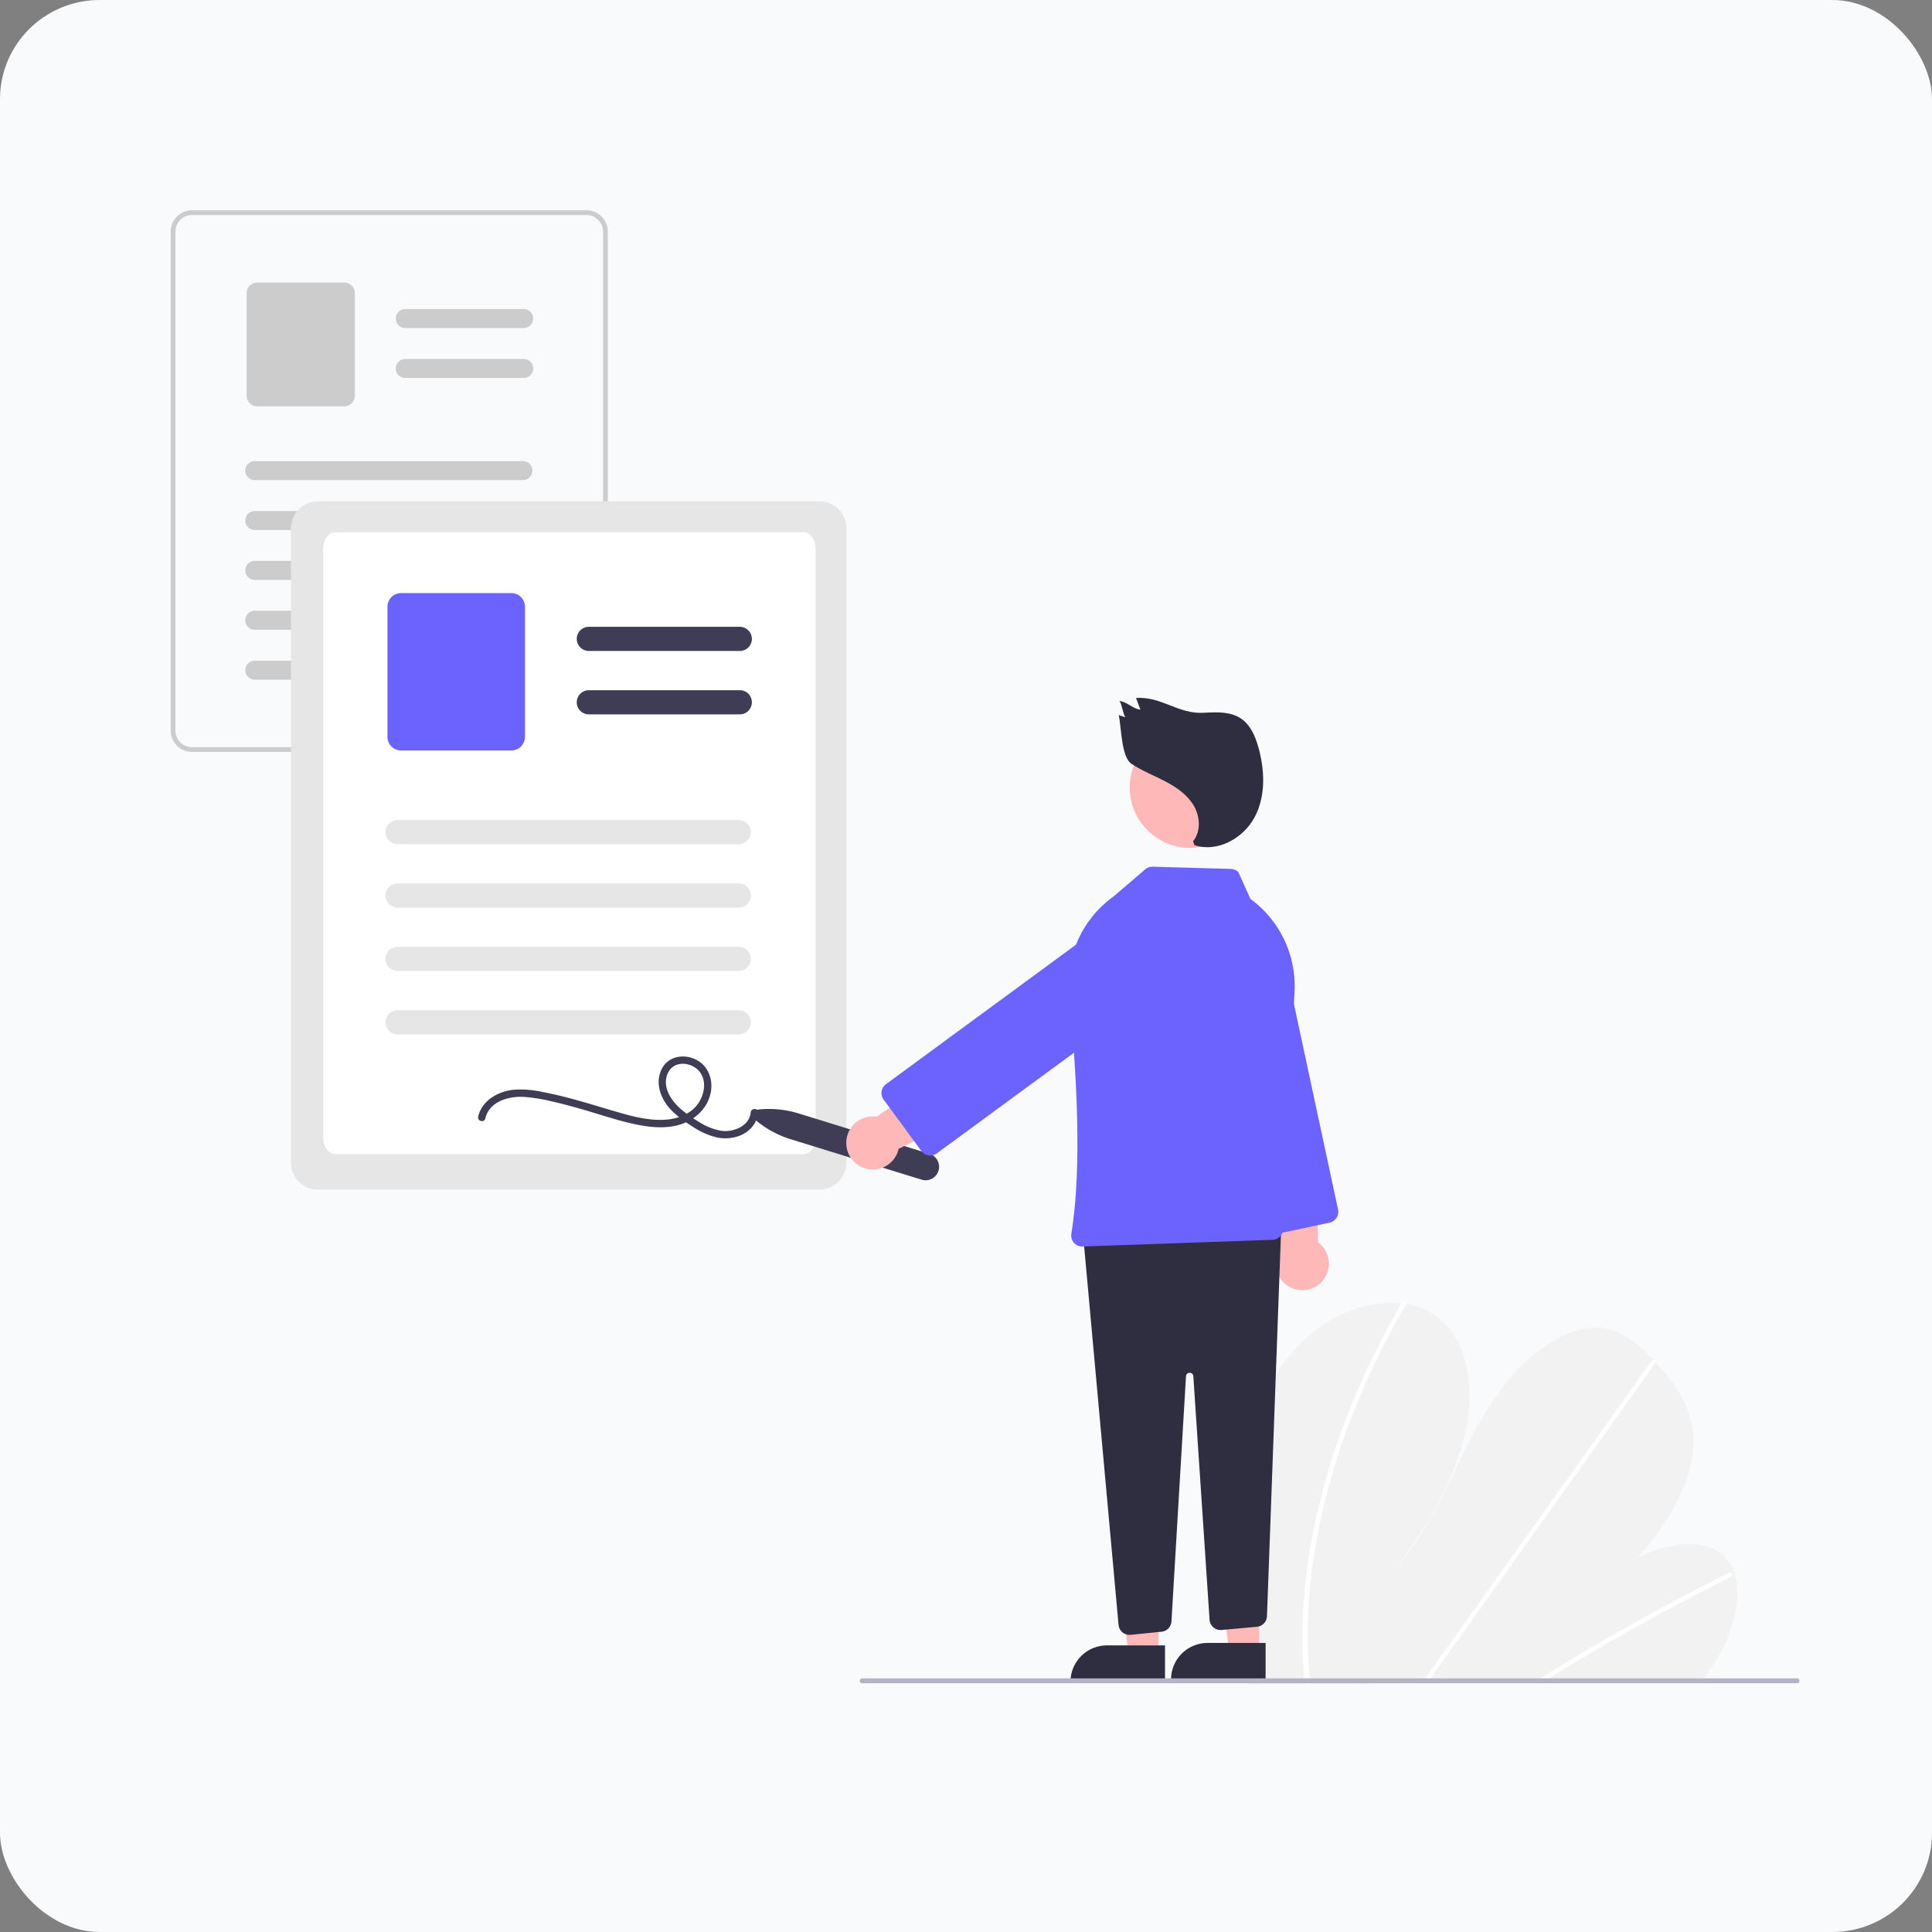 <?xml version="1.0" encoding="UTF-8" standalone="no"?>
<!-- Created with Inkscape (http://www.inkscape.org/) -->

<svg
   width="100mm"
   height="100mm"
   viewBox="0 0 100 100"
   version="1.1"
   id="svg1"
   inkscape:version="1.3.2 (091e20e, 2023-11-25, custom)"
   sodipodi:docname="contracts.svg"
   xml:space="preserve"
   xmlns:inkscape="http://www.inkscape.org/namespaces/inkscape"
   xmlns:sodipodi="http://sodipodi.sourceforge.net/DTD/sodipodi-0.dtd"
   xmlns="http://www.w3.org/2000/svg"
   xmlns:svg="http://www.w3.org/2000/svg"><rect x="0" y="0" width="100" height="100" fill="#808080" stroke="none"/><sodipodi:namedview
     id="namedview1"
     pagecolor="#ffffff"
     bordercolor="#000000"
     borderopacity="0.25"
     inkscape:showpageshadow="2"
     inkscape:pageopacity="0.0"
     inkscape:pagecheckerboard="0"
     inkscape:deskcolor="#d1d1d1"
     inkscape:document-units="mm"
     inkscape:zoom="5.537542"
     inkscape:cx="214.89679"
     inkscape:cy="127.04193"
     inkscape:window-width="1920"
     inkscape:window-height="991"
     inkscape:window-x="-9"
     inkscape:window-y="-9"
     inkscape:window-maximized="1"
     inkscape:current-layer="g2" /><defs
     id="defs1" /><g
     inkscape:label="Calque 1"
     inkscape:groupmode="layer"
     id="layer1"><rect
       style="fill:#f9fafb;fill-opacity:1;stroke-width:1.361"
       id="rect1"
       width="100"
       height="100"
       x="0"
       y="0"
       rx="5.16"
       ry="5.13" /><g
       id="g2"
       transform="matrix(0.187,0,0,0.187,-24.776,10.883)"><g
         id="a8ec7779-81bc-4fb5-bea3-5b8fa1590d68"
         data-name="Group 28"><path
           id="a61284fa-5c43-4b2c-a220-e074c1426ed7-88"
           data-name="Path 410"
           d="m 681.507,197.345 a 5.982,5.982 0 0 0 -5.468,-3.659 H 566.878 a 5.92,5.92 0 0 0 -5.917,5.917 v 138.095 a 5.92,5.92 0 0 0 5.917,5.917 h 109.161 a 5.925,5.925 0 0 0 5.917,-5.917 v -138.093 a 5.81,5.81 0 0 0 -0.449,-2.26 z m -0.865,140.352 a 4.609,4.609 0 0 1 -4.6,4.6 H 566.878 a 4.6,4.6 0 0 1 -4.6,-4.6 v 0 -138.092 a 4.609,4.609 0 0 1 4.6,-4.6 h 109.161 a 4.626,4.626 0 0 1 4.273,2.9 5.115,5.115 0 0 1 0.173,0.519 4.559,4.559 0 0 1 0.158,1.188 z"
           transform="translate(-381.224,-193.686)"
           fill="#cccccc" /><path
           id="f058fc04-be1a-4760-b4ca-1d7d0096a0b4-89"
           data-name="Path 411"
           d="m 658.724,226.292 h -32.88 a 2.631,2.631 0 0 1 0,-5.261 h 32.879 a 2.631,2.631 0 0 1 0,5.261 z"
           transform="translate(-381.224,-193.686)"
           fill="#cccccc" /><path
           id="b7b03d80-c54f-4ac7-a733-77e3791388e5-90"
           data-name="Path 412"
           d="m 658.724,240.102 h -32.88 a 2.631,2.631 0 0 1 0,-5.261 h 32.879 a 2.631,2.631 0 0 1 0,5.261 z"
           transform="translate(-381.224,-193.686)"
           fill="#cccccc" /><path
           id="bbd645bb-3528-4838-b3c9-db478370a388-91"
           data-name="Path 413"
           d="m 608.978,247.965 h -24.033 a 2.962,2.962 0 0 1 -2.959,-2.959 v -28.355 a 2.962,2.962 0 0 1 2.959,-2.959 h 24.033 a 2.963,2.963 0 0 1 2.959,2.959 v 28.355 a 2.962,2.962 0 0 1 -2.959,2.959 z"
           transform="translate(-381.224,-193.686)"
           fill="#cccccc" /><path
           id="a70c21c1-6213-4b7f-bc14-591f551ac782-92"
           data-name="Path 414"
           d="m 658.495,268.378 h -74.307 a 2.631,2.631 0 0 1 0,-5.261 h 74.307 a 2.631,2.631 0 0 1 0,5.261 z"
           transform="translate(-381.224,-193.686)"
           fill="#cccccc" /><path
           id="af88612c-f069-4016-a622-4620c9d6e9ee-93"
           data-name="Path 415"
           d="m 658.495,282.192 h -74.307 a 2.631,2.631 0 0 1 0,-5.261 h 74.307 a 2.631,2.631 0 1 1 0,5.261 z"
           transform="translate(-381.224,-193.686)"
           fill="#cccccc" /><path
           id="b4028583-530b-4323-a807-42e8359c25be-94"
           data-name="Path 416"
           d="m 658.495,295.997 h -74.307 a 2.631,2.631 0 0 1 0,-5.261 h 74.307 a 2.631,2.631 0 0 1 0,5.261 z"
           transform="translate(-381.224,-193.686)"
           fill="#cccccc" /><path
           id="eea2a91b-a87e-450d-ac84-b33fc6ad943a-95"
           data-name="Path 417"
           d="m 658.495,309.81 h -74.307 a 2.631,2.631 0 0 1 0,-5.261 h 74.307 a 2.631,2.631 0 0 1 0,5.261 z"
           transform="translate(-381.224,-193.686)"
           fill="#cccccc" /><path
           id="f69f5fd9-c3c3-49bc-9ead-71d5a754157a-96"
           data-name="Path 418"
           d="m 658.495,323.616 h -74.307 a 2.631,2.631 0 0 1 0,-5.261 h 74.307 a 2.631,2.631 0 0 1 0,5.261 z"
           transform="translate(-381.224,-193.686)"
           fill="#cccccc" /></g><path
         id="b052e332-5d61-4357-af09-a12de450e4ae-97"
         data-name="Path 336"
         d="m 747.435,278.883 a 7.6,7.6 0 0 0 -6.95,-4.65 h -138.725 a 7.524,7.524 0 0 0 -7.52,7.52 v 175.5 a 7.524,7.524 0 0 0 7.52,7.52 h 138.73 a 7.53,7.53 0 0 0 7.52,-7.52 v -175.5 a 7.385,7.385 0 0 0 -0.57,-2.87 z"
         transform="translate(-381.224,-193.686)"
         fill="#e6e6e6" /><path
         d="M 736.139,454.92 H 606.494 c -1.868,-0.002 -3.331,-2.046 -3.331,-4.653 v -162.8 c 0.002,-2.609 1.466,-4.653 3.331,-4.653 h 129.645 c 1.869,0.002 3.332,2.046 3.332,4.653 v 162.8 c -0.002,2.609 -1.466,4.653 -3.332,4.653 z"
         transform="translate(-381.224,-193.686)"
         fill="#ffffff"
         id="path1-0" /><path
         id="f7f5684e-e384-4873-9fc1-6b481c0c3185-99"
         data-name="Path 337"
         d="m 718.485,315.668 h -41.786 a 3.343,3.343 0 0 1 0,-6.686 h 41.786 a 3.343,3.343 0 1 1 0,6.686 z"
         transform="translate(-381.224,-193.686)"
         fill="#3f3d56" /><path
         id="a0d63c63-f814-470b-a777-b0a1c00c2ac9-100"
         data-name="Path 338"
         d="m 718.485,333.218 h -41.786 a 3.343,3.343 0 0 1 0,-6.686 h 41.786 a 3.343,3.343 0 1 1 0,6.686 z"
         transform="translate(-381.224,-193.686)"
         fill="#3f3d56" /><path
         id="ff5e0da0-ae1b-43c5-a91c-4cd72feaad08-101"
         data-name="Path 339"
         d="m 655.259,343.211 h -30.537 a 3.765,3.765 0 0 1 -3.761,-3.761 v -36.036 a 3.765,3.765 0 0 1 3.761,-3.761 h 30.537 a 3.765,3.765 0 0 1 3.761,3.761 v 36.036 a 3.765,3.765 0 0 1 -3.761,3.761 z"
         transform="translate(-381.224,-193.686)"
         fill="#6c63ff" /><path
         id="ad4ed544-ba1f-4890-b966-6cbda7ed2ca0-102"
         data-name="Path 340"
         d="m 718.195,369.154 h -94.436 a 3.343,3.343 0 0 1 0,-6.686 h 94.436 a 3.343,3.343 0 1 1 0,6.686 z"
         transform="translate(-381.224,-193.686)"
         fill="#e6e6e6" /><path
         id="bb4cdd45-0f85-4a7a-88d0-4f1a9d7bd917-103"
         data-name="Path 341"
         d="m 718.195,386.704 h -94.436 a 3.343,3.343 0 0 1 -0.019,-6.686 h 94.455 a 3.343,3.343 0 0 1 0,6.686 z"
         transform="translate(-381.224,-193.686)"
         fill="#e6e6e6" /><path
         id="a6089264-0f27-4995-b04f-a5be86198b98-104"
         data-name="Path 342"
         d="m 718.195,404.254 h -94.436 a 3.343,3.343 0 0 1 0,-6.686 h 94.436 a 3.343,3.343 0 1 1 0.019,6.686 z"
         transform="translate(-381.224,-193.686)"
         fill="#e6e6e6" /><path
         id="a4f00200-1086-48db-adf1-de08956240d5-105"
         data-name="Path 343"
         d="m 718.195,421.804 h -94.436 a 3.343,3.343 0 1 1 -0.019,-6.686 h 94.455 a 3.343,3.343 0 0 1 0,6.686 z"
         transform="translate(-381.224,-193.686)"
         fill="#e6e6e6" /></g><g
       id="g1"
       transform="matrix(0.127,0,0,0.127,12.574,12.958)"><path
         d="m 381.583,511.647 c 1.614,-6.835 9.198,-9.075 15.398,-8.825 a 65.728,65.728 0 0 1 11.611,1.837 c 3.984,0.891 7.929,1.947 11.855,3.066 7.198,2.053 14.323,4.536 21.64,6.141 6.091,1.336 12.711,2.12 18.786,0.275 5.839,-1.773 10.793,-6.126 12.382,-12.145 1.497,-5.672 -0.558,-11.873 -6.054,-14.465 -5.012,-2.364 -11.342,-1.162 -13.827,4.184 -2.801,6.027 -0.002,12.599 4.432,16.96 a 49.668,49.668 0 0 0 8.238,6.257 30.676,30.676 0 0 0 9.864,4.418 c 5.785,1.236 12.676,-0.585 15.66,-6.112 a 10.329,10.329 0 0 0 1.172,-4.037 c 0.177,-1.922 -2.825,-1.91 -3,0 -0.506,5.503 -6.951,8.081 -11.77,7.477 a 23.924,23.924 0 0 1 -9.125,-3.542 53.472,53.472 0 0 1 -7.558,-5.333 c -4.088,-3.538 -7.92,-9.359 -5.174,-14.879 2.236,-4.495 8.063,-4.45 11.608,-1.551 4.293,3.511 3.527,9.883 0.696,14.052 -3.135,4.616 -8.817,6.551 -14.174,6.76 -5.821,0.227 -11.593,-1.109 -17.157,-2.689 -6.913,-1.963 -13.756,-4.16 -20.702,-6.008 -3.943,-1.049 -7.917,-1.996 -11.931,-2.733 a 39.377,39.377 0 0 0 -11.57,-0.801 c -6.26,0.723 -12.65,4.367 -14.191,10.894 -0.443,1.877 2.449,2.679 2.893,0.798 z"
         transform="translate(-282.806,-157.825)"
         fill="#3f3d56"
         id="path10" /><path
         d="m 688.083,681.265 a 458.031,458.031 0 0 0 4.318,58.855 c 0.095,0.685 0.198,1.37 0.293,2.055 l 184.402,-1.03 c 0.541,-0.68 1.074,-1.369 1.591,-2.065 1.722,-2.306 3.335,-4.677 4.816,-7.13 7.12,-11.817 10.379,-25.653 7.113,-35.199 l -0.059,-0.148 a 16.75,16.75 0 0 0 -3.269,-5.681 c -7.447,-8.383 -22.504,-6.985 -36.168,-0.219 12.256,-13.415 22.014,-30.343 22.756,-45.453 0.727,-14.738 -6.98,-25.267 -15.338,-34.214 -0.274,-0.296 -0.548,-0.583 -0.823,-0.871 -0.133,-0.148 -0.274,-0.288 -0.407,-0.435 -6.522,-6.819 -14.125,-13.54 -25.129,-12.727 -12.069,0.893 -25.451,11.003 -34.833,22.783 -9.383,11.772 -15.617,25.145 -21.937,38.197 -6.328,13.043 -13.174,26.42 -23.328,37.569 13.753,-17.396 24.842,-37.189 28.938,-56.439 4.096,-19.25 0.491,-37.738 -11.766,-46.804 a 28.669,28.669 0 0 0 -12.558,-5.067 c -0.529,-0.088 -1.066,-0.159 -1.612,-0.222 -11.347,-1.291 -24.895,2.633 -36.422,12.014 -12.694,10.329 -21.495,25.641 -25.874,40.176 -4.379,14.536 -4.845,28.529 -4.704,42.057 z"
         transform="translate(-282.806,-157.825)"
         fill="#f2f2f2"
         id="path11" /><path
         d="m 808.729,741.527 3.526,-0.02 q 1.679,-1.05 3.375,-2.075 c 0.7,-0.442 1.407,-0.867 2.116,-1.3 q 17.544,-10.715 35.308,-20.556 17.748,-9.849 35.674,-18.79 a 1.478,1.478 0 0 0 0.85,-1.69 0.426,0.426 0 0 0 -0.059,-0.124 c -0.167,-0.313 -0.539,-0.443 -1.083,-0.176 -1.466,0.735 -2.94,1.47 -4.406,2.222 q -17.975,9.094 -35.796,19.097 -17.808,9.998 -35.414,20.879 c -0.247,0.15 -0.494,0.308 -0.741,0.458 -1.119,0.692 -2.23,1.383 -3.35,2.075 z"
         transform="translate(-282.806,-157.825)"
         fill="#ffffff"
         id="path12" /><path
         d="m 763.264,741.781 2.18,-0.012 c 0.492,-0.688 0.975,-1.376 1.467,-2.065 q 17.332,-24.304 34.656,-48.608 28.371,-39.79 56.724,-79.579 a 1.404,1.404 0 0 0 0.245,-0.48 c 0.162,-0.587 -0.27,-0.932 -0.823,-0.871 a 1.656,1.656 0 0 0 -1.152,0.733 q -15.906,22.314 -31.804,44.611 -28.223,39.591 -56.438,79.173 c -1.196,1.675 -2.393,3.358 -3.589,5.033 -0.492,0.688 -0.984,1.377 -1.467,2.065 z"
         transform="translate(-282.806,-157.825)"
         fill="#ffffff"
         id="path13" /><path
         d="m 714.688,729.118 c 0.111,3.675 0.354,7.291 0.672,10.873 q 0.092,1.028 0.185,2.055 l 2.288,-0.013 c -0.07,-0.685 -0.14,-1.37 -0.201,-2.055 -0.483,-5.176 -0.826,-10.41 -0.873,-15.786 a 220.23,220.23 0 0 1 4.336,-44.392 276.397,276.397 0 0 1 13.428,-46.119 316.724,316.724 0 0 1 21.97,-45.63 1.219,1.219 0 0 0 0.202,-0.81 c -0.094,-0.652 -0.963,-0.845 -1.612,-0.222 a 1.894,1.894 0 0 0 -0.328,0.415 q -1.583,2.722 -3.108,5.46 a 316.505,316.505 0 0 0 -21.028,45.79 275.09,275.09 0 0 0 -12.518,46.189 217.271,217.271 0 0 0 -3.412,44.246 z"
         transform="translate(-282.806,-157.825)"
         fill="#ffffff"
         id="path14" /><path
         d="m 491.811,512.358 a 2.5,2.5 0 0 1 1.362,-4.41 41.289,41.289 0 0 1 16.193,1.66 l 53.315,16.466 a 5.5,5.5 0 0 1 -3.246,10.51 L 506.12,520.118 A 41.292,41.292 0 0 1 491.811,512.358 Z"
         transform="translate(-282.806,-157.825)"
         fill="#3f3d56"
         id="path15" /><path
         d="m 710.358,580.757 a 10.743,10.743 0 0 1 -4.868,-15.737 l -9.139,-47.792 23.291,-1.816 1.406,46.747 A 10.801,10.801 0 0 1 710.358,580.757 Z"
         transform="translate(-282.806,-157.825)"
         fill="#ffb8b8"
         id="path16" /><path
         d="m 694.914,556.092 -23.723,-110.482 a 17.5,17.5 0 1 1 34.22,-7.347 l 23.723,110.481 a 4.506,4.506 0 0 1 -3.455,5.345 l -25.421,5.458 a 4.498,4.498 0 0 1 -5.344,-3.455 z"
         transform="translate(-282.806,-157.825)"
         fill="#6c63ff"
         id="path17" /><polygon
         points="373.173,524.777 373.17,572.064 360.911,572.064 355.078,524.776 "
         fill="#ffb8b8"
         id="polygon17" /><path
         d="m 352.154,568.561 h 23.644 v 14.887 h -38.531 v 0 a 14.887,14.887 0 0 1 14.887,-14.887 z"
         fill="#2f2e41"
         id="path18" /><polygon
         points="414.173,523.777 414.17,571.064 401.911,571.064 396.078,523.776 "
         fill="#ffb8b8"
         id="polygon18" /><path
         d="m 393.154,567.561 h 23.644 v 14.887 h -38.531 v 0 a 14.887,14.887 0 0 1 14.887,-14.887 z"
         fill="#2f2e41"
         id="path19" /><path
         d="m 641.288,721.068 a 4.469,4.469 0 0 1 -1.616,-3.062 L 625.419,561.227 a 4.501,4.501 0 0 1 4.313,-4.904 l 71.48,-2.681 a 4.502,4.502 0 0 1 4.666,4.662 l -5.714,156.177 a 4.508,4.508 0 0 1 -4.09,4.316 l -14.413,1.311 a 4.5,4.5 0 0 1 -4.897,-4.183 l -6.614,-99.217 a 1.436,1.436 0 0 0 -1.496,-1.399 h -0.006 a 1.437,1.437 0 0 0 -1.492,1.411 l -5.919,99.886 a 4.479,4.479 0 0 1 -4.044,4.211 l -12.591,1.26 a 4.47,4.47 0 0 1 -3.313,-1.008 z"
         transform="translate(-282.806,-157.825)"
         fill="#2f2e41"
         id="path20" /><circle
         cx="385.977"
         cy="218.962"
         r="24.561"
         fill="#ffb8b8"
         id="circle20" /><path
         d="m 621.485,562.288 a 4.462,4.462 0 0 1 -1.053,-3.679 c 4.534,-27.562 1.979,-68.074 -0.964,-97.207 a 44.201,44.201 0 0 1 18.241,-40.302 l 12.827,-10.994 a 4.57,4.57 0 0 1 3.057,-1.082 l 31.866,0.91 a 4.483,4.483 0 0 1 3.053,1.317 l 4.924,10.904 0.051,0.037 a 44.07,44.07 0 0 1 17.915,37.69 l -4.69,96.937 a 4.524,4.524 0 0 1 -4.347,4.28 l -77.347,2.718 c -0.05,0.001 -0.1,0.002 -0.149,0.002 a 4.489,4.489 0 0 1 -3.384,-1.532 z"
         transform="translate(-282.806,-157.825)"
         fill="#6c63ff"
         id="path21" /><path
         d="m 528.709,521.837 a 10.743,10.743 0 0 1 12.366,-10.883 l 39.865,-27.898 11.19,20.508 -42.077,20.416 a 10.801,10.801 0 0 1 -21.344,-2.143 z"
         transform="translate(-282.806,-157.825)"
         fill="#ffb8b8"
         id="path22" /><path
         d="m 562.258,526.687 a 4.473,4.473 0 0 1 -2.945,-1.785 l -15.385,-20.96 a 4.506,4.506 0 0 1 0.965,-6.291 l 91.095,-66.863 a 17.5,17.5 0 0 1 20.71,28.216 l -91.095,66.863 a 4.469,4.469 0 0 1 -2.653,0.873 4.602,4.602 0 0 1 -0.692,-0.053 z"
         transform="translate(-282.806,-157.825)"
         fill="#6c63ff"
         id="path23" /><path
         d="m 670.04,398.652 c 3.257,-3.994 2.901,-10.077 0.286,-14.518 -2.614,-4.441 -7.052,-7.5 -11.618,-9.889 -4.566,-2.389 -9.417,-4.268 -13.714,-7.113 -4.297,-2.845 -4.11,-14.887 -5.254,-19.912 l 2.729,0.909 c -1.049,-1.342 -1.385,-5.307 -2.434,-6.649 3.084,0.305 5.455,3.232 8.538,3.537 l -1.779,-4.776 c 10.574,-0.652 17.149,6.696 27.723,6.044 5.239,-0.323 10.929,-0.527 15.236,2.473 3.743,2.607 5.637,7.12 6.881,11.509 2.669,9.423 3.084,19.979 -1.526,28.62 -4.61,8.641 -15.237,14.464 -24.52,11.344 z"
         transform="translate(-282.806,-157.825)"
         fill="#2f2e41"
         id="path24" /><path
         d="m 535.194,741.825 h 381 a 1,1 0 0 0 0,-2 h -381 a 1,1 0 0 0 0,2 z"
         transform="translate(-282.806,-157.825)"
         fill="#3f3d56"
         id="path25"
         style="fill:#b4b2c4;fill-opacity:1" /></g></g></svg>
